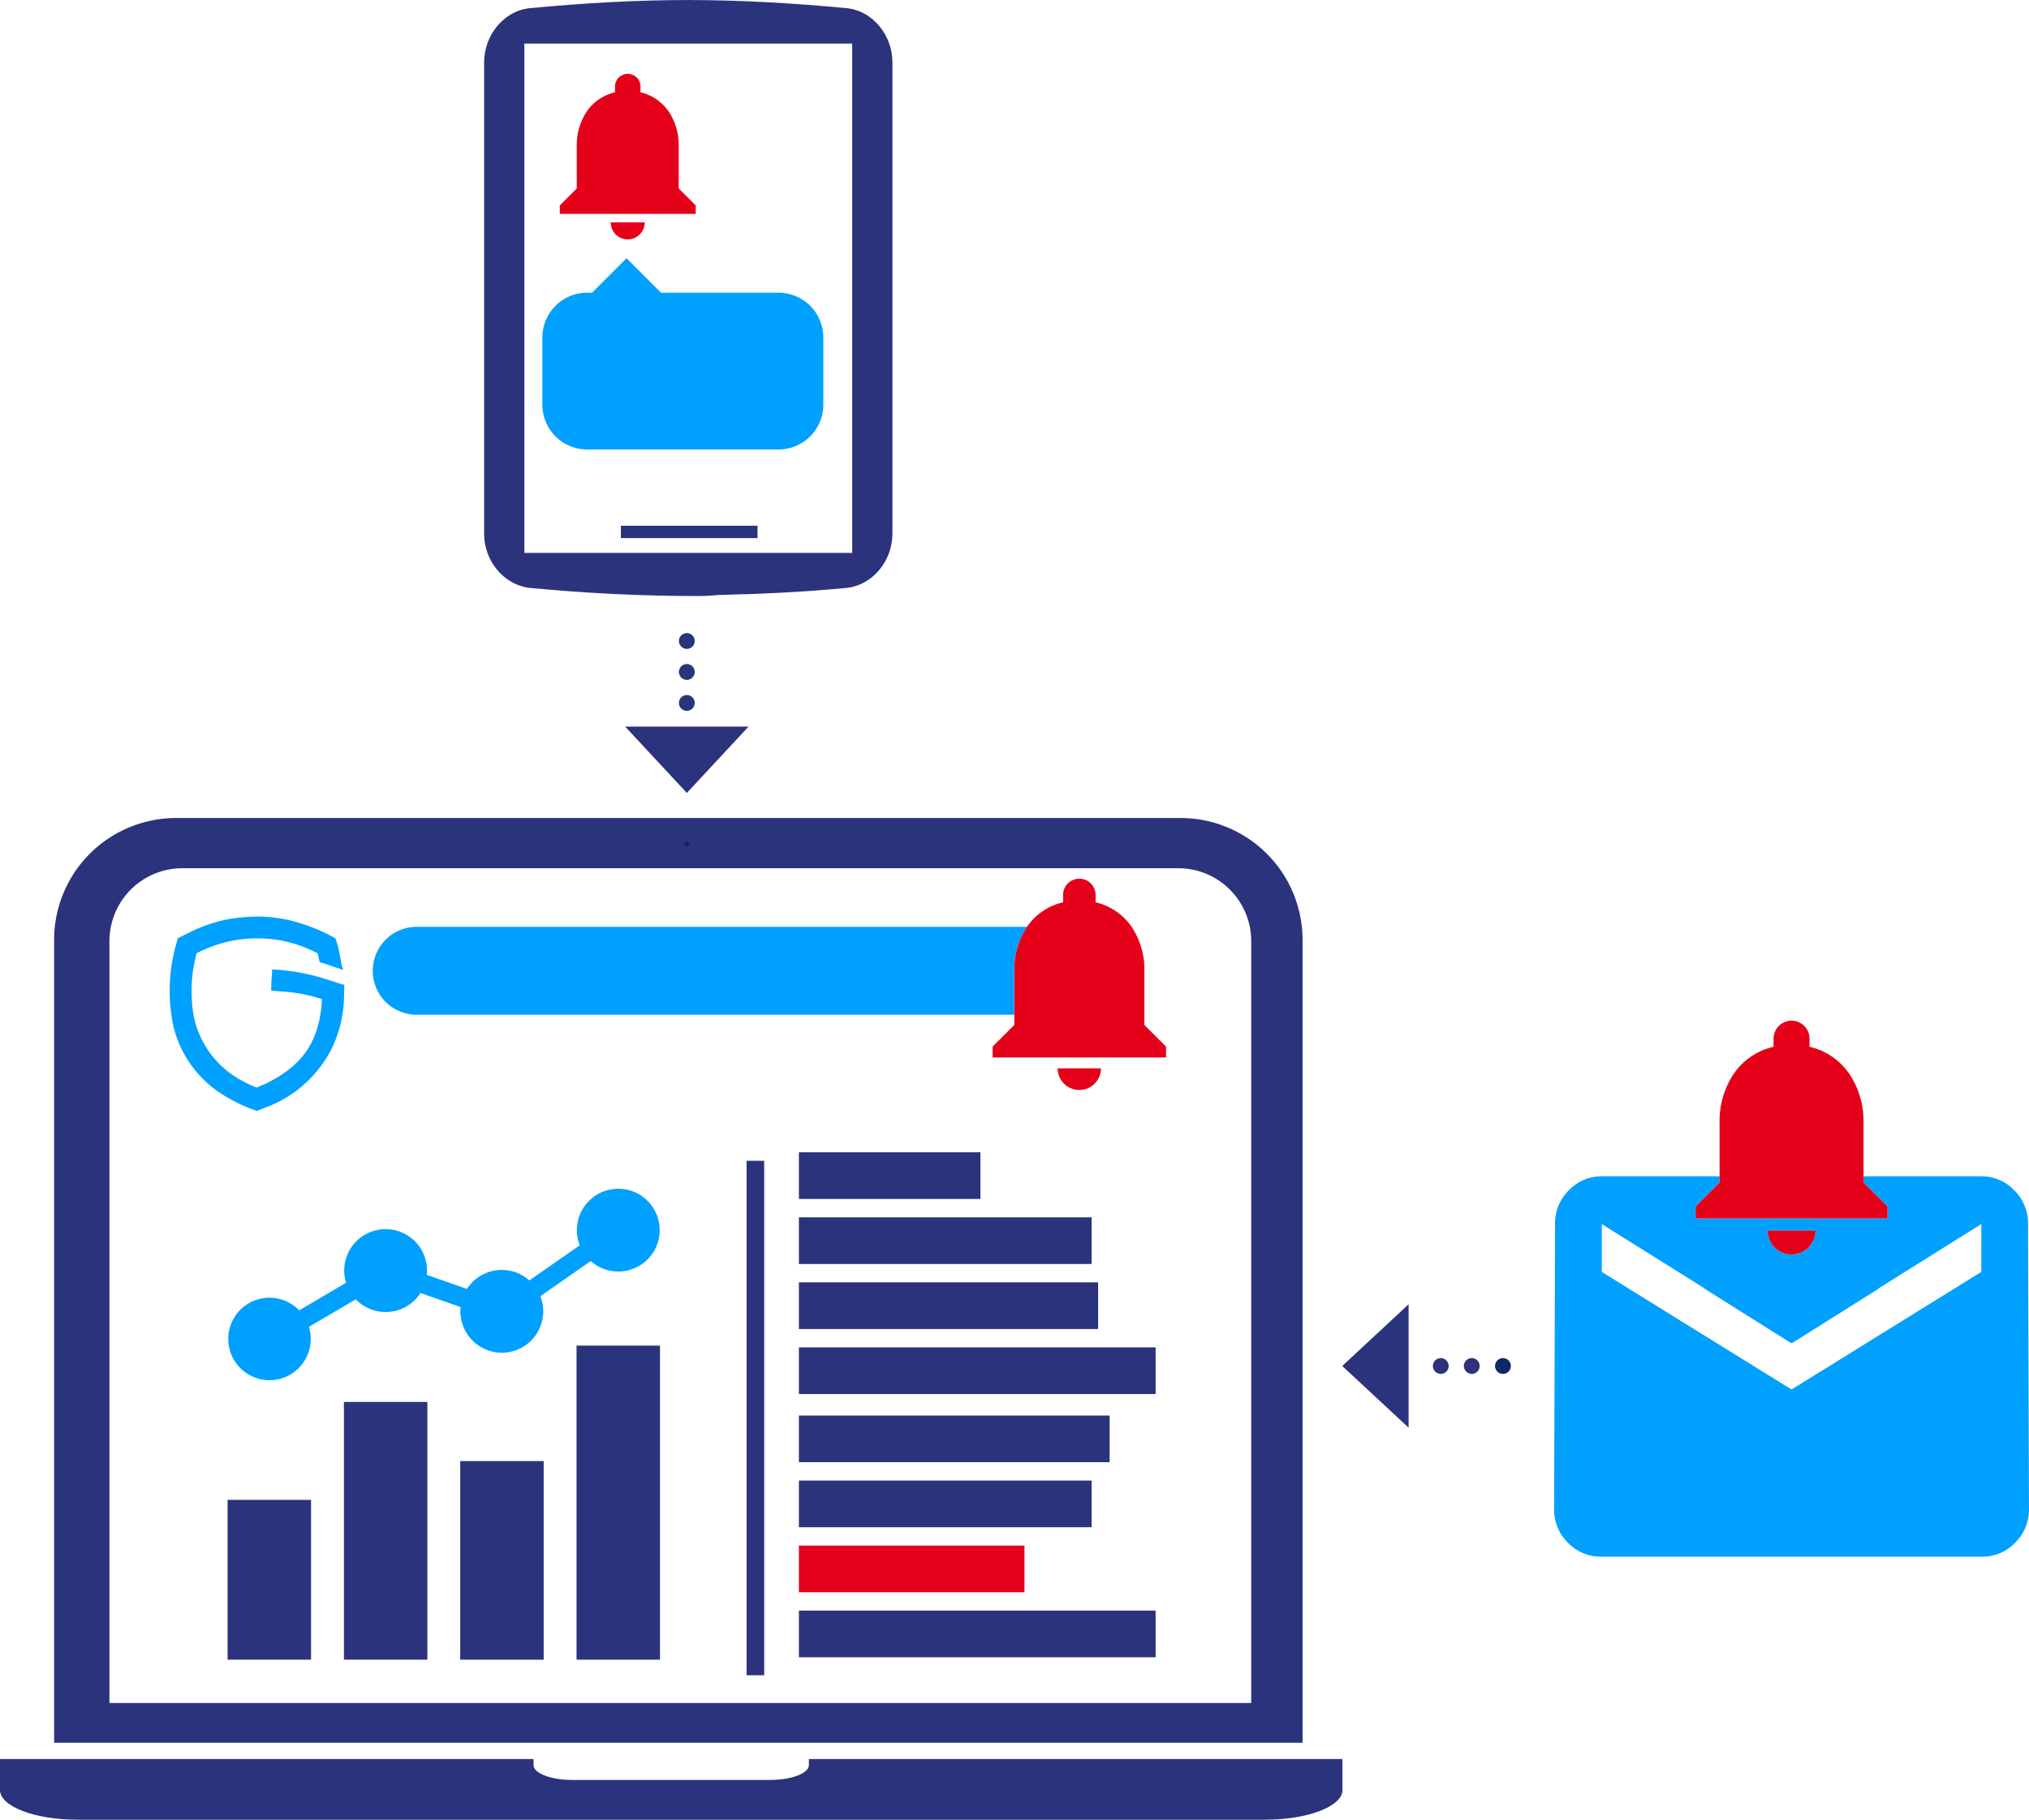 <svg xmlns="http://www.w3.org/2000/svg" xmlns:xlink="http://www.w3.org/1999/xlink" id="Group_4339" data-name="Group 4339" width="414.363" height="371.707" viewBox="0 0 414.363 371.707"><defs><clipPath id="clip-path"><rect id="Rectangle_3230" data-name="Rectangle 3230" width="414.363" height="371.707" fill="none"></rect></clipPath></defs><g id="Group_4338" data-name="Group 4338" clip-path="url(#clip-path)"><path id="Path_2854" data-name="Path 2854" d="M258.384,240.656V76.6a24.905,24.905,0,0,0-24.835-24.835H28.255A24.9,24.9,0,0,0,3.423,76.6V240.656ZM247.9,232.538H14.721V76.919a14.9,14.9,0,0,1,14.9-14.9H233a14.9,14.9,0,0,1,14.9,14.9Z" transform="translate(7.626 115.331)" fill="#2b337d"></path><path id="Path_2855" data-name="Path 2855" d="M165.187,111.316v1.246c0,1.666-3.551,3.025-7.886,3.025H116.849c-4.338,0-7.889-1.359-7.889-3.025v-1.246H0v6.34c0,3.328,7.095,6.052,15.771,6.052H258.386c8.673,0,15.771-2.724,15.771-6.052v-6.34Z" transform="translate(0 247.999)" fill="#2b337d"></path><path id="Path_2856" data-name="Path 2856" d="M46.016,71.858l-2.76-.878a43.12,43.12,0,0,0-11.595-2.192v.5l-.129,1.691-.061,1.63v.5l.5.065,2.569.187a32.79,32.79,0,0,1,7.272,1.5c0,.439-.065,1.256-.126,1.943-.875,7.337-4.264,11.914-11.411,15.361-.752.313-1.44.626-1.756.752a16.714,16.714,0,0,1-2.631-1.191A19.271,19.271,0,0,1,15.674,78.443a29.189,29.189,0,0,1,.252-11.662l.313-1.317,1.5-.688A26.213,26.213,0,0,1,28.65,62.455a25.659,25.659,0,0,1,10.784,2.321c.565.249,1.191.562,1.5.688l.378,1.569.061.313.313.065s.691.184,1.756.562c1.191.439,1.882.626,1.882.626l.875.316-.31-.881c-.065-.374-.129-.752-.19-1.065-.123-.626-.187-1.065-.313-1.63a19.8,19.8,0,0,0-.752-2.757l-.061-.126-.19-.126A36.817,36.817,0,0,0,37.3,59.321,29.359,29.359,0,0,0,28.589,58a37.246,37.246,0,0,0-5.329.439,29.849,29.849,0,0,0-8.4,2.76L12.6,62.329l-.187.061-.061.252-.378,1.317a34.837,34.837,0,0,0-.439,16.614,22.873,22.873,0,0,0,9.341,13.354,34.932,34.932,0,0,0,6.081,3.2l1.378.5.187.065.19-.065,1.443-.562A24.806,24.806,0,0,0,43.508,85.586a24.888,24.888,0,0,0,2.824-10.781l.061-2.069v-.813Z" transform="translate(23.913 129.226)" fill="#00a0ff"></path><rect id="Rectangle_3216" data-name="Rectangle 3216" width="17.043" height="32.644" transform="translate(46.482 306.371)" fill="#2b337d"></rect><rect id="Rectangle_3217" data-name="Rectangle 3217" width="37.066" height="9.529" transform="translate(163.153 235.374)" fill="#2b337d"></rect><rect id="Rectangle_3218" data-name="Rectangle 3218" width="63.454" height="9.532" transform="translate(163.153 289.147)" fill="#2b337d"></rect><rect id="Rectangle_3219" data-name="Rectangle 3219" width="17.043" height="52.647" transform="translate(70.236 286.368)" fill="#2b337d"></rect><rect id="Rectangle_3220" data-name="Rectangle 3220" width="59.777" height="9.529" transform="translate(163.153 248.66)" fill="#2b337d"></rect><rect id="Rectangle_3221" data-name="Rectangle 3221" width="59.777" height="9.532" transform="translate(163.153 302.43)" fill="#2b337d"></rect><rect id="Rectangle_3222" data-name="Rectangle 3222" width="17.043" height="40.571" transform="translate(93.989 298.447)" fill="#2b337d"></rect><rect id="Rectangle_3223" data-name="Rectangle 3223" width="61.104" height="9.532" transform="translate(163.153 261.939)" fill="#2b337d"></rect><rect id="Rectangle_3224" data-name="Rectangle 3224" width="46.065" height="9.529" transform="translate(163.15 315.713)" fill="#e50019"></rect><rect id="Rectangle_3225" data-name="Rectangle 3225" width="17.043" height="64.157" transform="translate(117.743 274.861)" fill="#2b337d"></rect><rect id="Rectangle_3226" data-name="Rectangle 3226" width="72.847" height="9.532" transform="translate(163.153 275.222)" fill="#2b337d"></rect><rect id="Rectangle_3227" data-name="Rectangle 3227" width="72.847" height="9.532" transform="translate(163.153 328.992)" fill="#2b337d"></rect><path id="Path_2857" data-name="Path 2857" d="M94.092,75.23a8.453,8.453,0,0,0-7.87,11.549L75.928,93.952a8.451,8.451,0,0,0-11.933.678,8.362,8.362,0,0,0-.807,1.062l-8.2-2.873a8.641,8.641,0,0,0,.045-.868A8.455,8.455,0,1,0,38.5,94.43l-9.571,5.633a8.424,8.424,0,1,0,1.988,3.376l9.574-5.629A8.454,8.454,0,0,0,53.7,96.521l8.2,2.87a8.691,8.691,0,0,0-.045.868,8.455,8.455,0,1,0,16.323-3.092l10.294-7.172a8.454,8.454,0,1,0,5.626-14.768" transform="translate(32.174 167.597)" fill="#00a0ff"></path><rect id="Rectangle_3228" data-name="Rectangle 3228" width="3.593" height="105.087" transform="translate(152.469 237.111)" fill="#2b337d"></rect><path id="Path_2858" data-name="Path 2858" d="M154.591,67.632a15.693,15.693,0,0,1,2.6-8.98H32.564a8.98,8.98,0,1,0,0,17.96H154.591Z" transform="translate(52.542 130.67)" fill="#00a0ff"></path><path id="Path_2859" data-name="Path 2859" d="M80.508,98.77a4.429,4.429,0,0,1-4.429-4.425h8.854a4.424,4.424,0,0,1-4.425,4.425m17.708-6.64H62.8V89.916l4.429-4.429V74.419a15.7,15.7,0,0,1,2.6-8.983,12.226,12.226,0,0,1,7.363-5.006v-1.5a3.321,3.321,0,0,1,6.643,0v1.5a12.255,12.255,0,0,1,7.353,5.013,15.7,15.7,0,0,1,2.608,8.977V85.488l4.425,4.429Z" transform="translate(139.911 123.879)" fill="#e50019"></path><path id="Path_2860" data-name="Path 2860" d="M44.568,42.024a1.617,1.617,0,0,0-1.614,1.614,1.636,1.636,0,0,0,1.614,1.614,1.619,1.619,0,0,0,1.614-1.614,1.6,1.6,0,0,0-1.614-1.614" transform="translate(95.696 93.625)" fill="#2b337d"></path><path id="Path_2861" data-name="Path 2861" d="M44.568,43.292a1.621,1.621,0,0,0,1.614-1.614,1.6,1.6,0,0,0-1.614-1.614,1.617,1.617,0,0,0-1.614,1.614,1.638,1.638,0,0,0,1.614,1.614" transform="translate(95.696 89.258)" fill="#2b337d"></path><path id="Path_2862" data-name="Path 2862" d="M44.568,43.984A1.617,1.617,0,0,0,42.954,45.6a1.636,1.636,0,0,0,1.614,1.614A1.619,1.619,0,0,0,46.182,45.6a1.6,1.6,0,0,0-1.614-1.614" transform="translate(95.696 97.991)" fill="#2b337d"></path><line id="Line_12" data-name="Line 12" transform="translate(140.271 172.385)" fill="none" stroke="#0e286a" stroke-linecap="round" stroke-linejoin="round" stroke-width="1"></line><path id="Path_2863" data-name="Path 2863" d="M52.156,59.536l12.6-13.557H39.551Z" transform="translate(88.115 102.436)" fill="#2b337d"></path><path id="Path_2864" data-name="Path 2864" d="M92.268,85.944a1.617,1.617,0,0,0-1.614,1.614,1.636,1.636,0,0,0,1.614,1.614,1.619,1.619,0,0,0,1.614-1.614,1.6,1.6,0,0,0-1.614-1.614" transform="translate(201.966 191.473)" fill="#2b337d"></path><path id="Path_2865" data-name="Path 2865" d="M94.228,85.944a1.617,1.617,0,0,0-1.614,1.614,1.636,1.636,0,0,0,1.614,1.614,1.619,1.619,0,0,0,1.614-1.614,1.6,1.6,0,0,0-1.614-1.614" transform="translate(206.333 191.473)" fill="#2b337d"></path><path id="Path_2866" data-name="Path 2866" d="M96.2,85.944a1.615,1.615,0,0,0-1.614,1.614,1.614,1.614,0,0,0,3.228,0A1.6,1.6,0,0,0,96.2,85.944" transform="translate(210.733 191.473)" fill="#0e286a"></path><line id="Line_13" data-name="Line 13" transform="translate(306.908 279.028)" fill="none" stroke="#0e286a" stroke-linecap="round" stroke-linejoin="round" stroke-width="1"></line><path id="Path_2867" data-name="Path 2867" d="M84.92,95.143l13.557,12.6V82.538Z" transform="translate(189.191 183.885)" fill="#2b337d"></path><path id="Path_2868" data-name="Path 2868" d="M105.8,8.906V112.944H38.841V8.906Zm8.212,100.122v-96.3c0-5.529-3.983-10.381-9.074-11.036C93.3.591,83.04.036,72.837.01c-.107,0-.213-.01-.32-.01-.065,0-.132,0-.2,0s-.132,0-.2,0l.01.006C61.817.019,51.455.578,39.7,1.691c-5.087.655-9.07,5.507-9.07,11.036v96.3c0,5.523,3.98,10.387,9.174,11.046,11.8,1.133,23.057,1.675,34.435,1.675,1.495,0,2.944-.084,4.371-.219,8.628-.187,17.266-.594,26.223-1.456,5.2-.659,9.177-5.523,9.177-11.046" transform="translate(68.238)" fill="#2b337d"></path><rect id="Rectangle_3229" data-name="Rectangle 3229" width="27.905" height="2.521" transform="translate(126.798 107.392)" fill="#2b337d"></rect><path id="Path_2869" data-name="Path 2869" d="M82.541,23.389h-24L51.5,16.339l-7.05,7.05h-.981a9.149,9.149,0,0,0-9.151,9.148V46.261a9.15,9.15,0,0,0,9.151,9.151H82.541a9.15,9.15,0,0,0,9.151-9.151V32.537a9.149,9.149,0,0,0-9.151-9.148" transform="translate(76.445 36.401)" fill="#00a0ff"></path><path id="Path_2870" data-name="Path 2870" d="M63.169,31.558l-3.47-3.47V19.415a12.261,12.261,0,0,0-2.043-7.034,9.571,9.571,0,0,0-5.762-3.928V7.275a2.6,2.6,0,1,0-5.2,0V8.453a9.58,9.58,0,0,0-5.768,3.919,12.325,12.325,0,0,0-2.037,7.043v8.673l-3.47,3.47v1.733H63.169Z" transform="translate(78.903 10.404)" fill="#e50019"></path><path id="Path_2871" data-name="Path 2871" d="M42.11,17.544a3.469,3.469,0,0,0,3.47-3.47H38.64a3.469,3.469,0,0,0,3.47,3.47" transform="translate(86.085 31.355)" fill="#e50019"></path><path id="Path_2872" data-name="Path 2872" d="M195.113,84.208a9.433,9.433,0,0,0-2.841-6.93,9.166,9.166,0,0,0-6.7-2.841H161.514v1.278l4.9,4.9v2.447H127.221V80.615l4.9-4.9V74.437H108.064a9.166,9.166,0,0,0-6.7,2.841,9.42,9.42,0,0,0-2.841,6.93l-.2,58.163a9.445,9.445,0,0,0,2.841,6.93,9.186,9.186,0,0,0,6.7,2.841h77.9a9.179,9.179,0,0,0,6.7-2.841,9.42,9.42,0,0,0,2.841-6.93Zm-43.4,1.3a4.9,4.9,0,1,1-9.8,0Zm33.854,8.464-38.754,24.019L108.064,93.976V84.2l20.978,13.128c-.016.016-.026.035-.042.048l17.721,11.136.1-.061.1.061,17.721-11.136-.045-.048L185.572,84.2Z" transform="translate(219.053 165.837)" fill="#00a0ff"></path><path id="Path_2873" data-name="Path 2873" d="M146.469,105H107.276v-2.447l4.9-4.9V85.411a17.379,17.379,0,0,1,2.876-9.945A13.52,13.52,0,0,1,123.2,69.93V68.265a3.673,3.673,0,1,1,7.347,0V69.93a13.54,13.54,0,0,1,8.137,5.546,17.35,17.35,0,0,1,2.886,9.935V97.658l4.9,4.9Zm-19.6,7.35a4.9,4.9,0,0,1-4.9-4.9h9.8a4.9,4.9,0,0,1-4.9,4.9" transform="translate(238.998 143.895)" fill="#e50019"></path></g></svg>